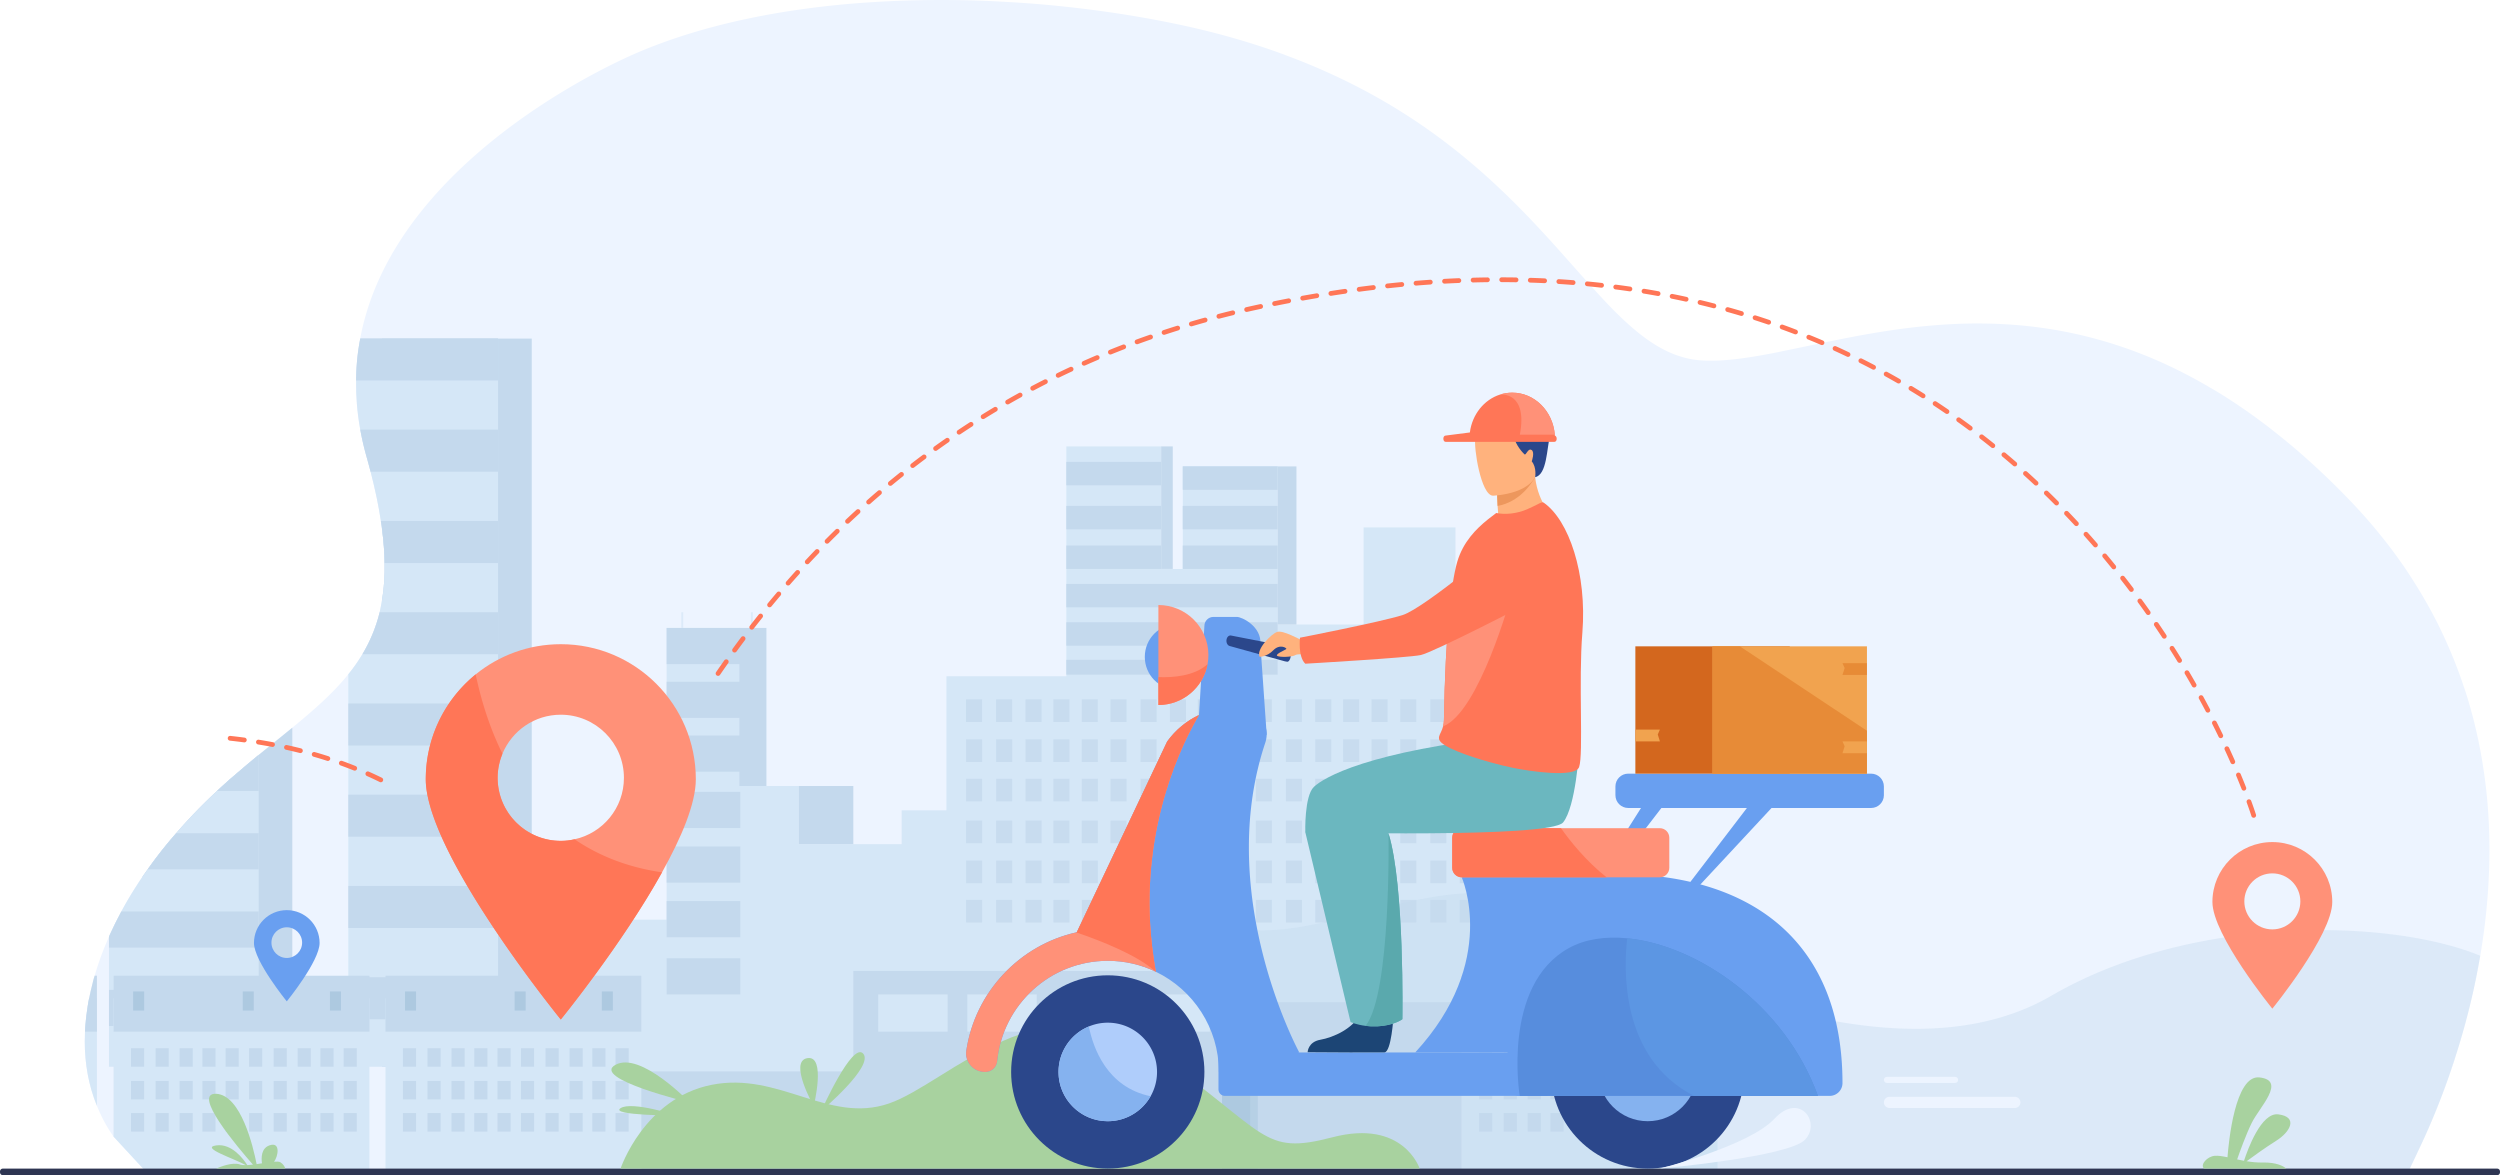 <svg xmlns="http://www.w3.org/2000/svg" id="_Слой_2" data-name="Слой 2" viewBox="0 0 2808.83 1320.41"><defs><style>.cls-2{fill:#c4d9ed}.cls-6{fill:#85b2ef}.cls-7{fill:#dceaf9}.cls-9{fill:#ff7657}.cls-10{fill:#a8d29f}.cls-11{fill:#d5e7f7}.cls-13{fill:#f1a34f}.cls-17{fill:#699ff0}.cls-18{fill:#ff9178}.cls-21{fill:#6bb7bf}.cls-23{fill:#edf4ff}.cls-24{fill:#ffb27d}.cls-25{fill:#adc9e0}.cls-27{fill:#2b478b}</style></defs><path d="M2796.81 967.63c-.12 5.87-.24 11.74-.6 17.49-.24 5.75-.48 11.39-.96 17.14-1.68 24.69-4.67 48.65-8.63 71.54-1.2 6.83-2.4 13.54-3.71 20.13-.24 1.56-.6 3.12-.84 4.55l-.24.84c-.84 4.07-1.68 8.03-2.52 12.1-1.56 7.07-3.23 14.14-4.91 20.97-.36 1.32-.72 2.52-.96 3.84-4.55 17.97-9.47 34.87-14.62 50.69-.84 2.63-1.68 5.27-2.52 7.91-2.28 6.95-4.55 13.54-6.83 20.01-1.68 4.67-3.36 9.11-4.91 13.42a801.878 801.878 0 0 1-24.09 57.16c-6.35 13.54-11.74 24.93-14.5 30.68-1.2 2.52-1.92 3.95-1.92 3.95s-1328.56.24-2061.93.36H169.53c0-.12-.12-.12-.12-.12-1.68-1.32-3.24-2.52-4.79-3.83h-.12c-.72-.6-1.44-1.08-2.04-1.68l-34.87-37.75a167.106 167.106 0 0 1-18.69-34.63c-9.23-22.53-13.66-46.97-13.66-72.5 0-1.19 0-2.52.12-3.83 0-2.28.12-4.67.12-6.95l.36-6.11c.6-7.43 1.44-14.86 2.64-22.29 0-.25.12-.48.12-.72.24-1.2.48-2.52.6-3.84.24-1.56.6-3.11.96-4.67 1.08-5.51 2.4-11.02 3.83-16.65.24-1.32.6-2.64.96-3.96.48-1.56.84-3.11 1.44-4.67 1.32-4.91 3-9.82 4.67-14.86 3.24-9.59 7.07-19.17 11.38-28.88.24-.72.6-1.56.96-2.28 3.95-8.75 8.27-17.38 12.94-26.12 7.07-13.18 15.1-26.24 23.85-39.18 1.92-2.76 3.83-5.51 5.75-8.15 9.71-13.78 20.37-27.32 31.99-40.62a605.11 605.11 0 0 1 45.9-47.45c3.71-3.48 7.43-6.83 11.14-10.19.84-.72 1.68-1.44 2.52-2.28 2.16-1.8 4.31-3.72 6.47-5.51 9.11-7.91 17.97-15.34 26.72-22.53 4.43-3.6 8.75-7.07 13.06-10.55 8.51-6.83 16.78-13.54 24.68-20.01 24.33-20.01 45.9-38.82 62.91-60.03 5.87-7.19 11.14-14.74 15.82-22.53 8.51-14.26 15.1-29.71 19.41-47.21.96-4.43 1.92-8.99 2.64-13.66 2.16-12.7 3.24-26.48 2.88-41.58-.12-11.86-1.08-24.69-2.88-38.35-.36-2.87-.84-5.87-1.32-8.99-2.52-16.89-6.35-35.23-11.5-55.24-1.44-5.63-3-11.38-4.67-17.25-2.88-10.19-5.15-20.25-6.95-30.07-3.47-19.06-4.91-37.39-4.67-55.25.12-16.17 1.68-31.87 4.67-46.97v-.24c2.64-14.38 6.47-28.28 11.14-41.7C473.3 175.32 668.62 78.86 720.51 57.29c73.94-30.8 161.53-48.05 252.48-54.4 7.43-.48 14.86-.96 22.29-1.32 20.97-1.08 42.18-1.56 63.27-1.56 8.63 0 17.14.12 25.64.24 14.26.36 28.4.84 42.66 1.68 13.18.72 26.24 1.56 39.3 2.64 54.16 4.56 107.01 12.22 156.14 22.53 44.7 9.34 84.96 21.09 121.63 34.63l.12.12c86.52 31.99 151.94 73.81 204.19 117.31 12.1 10.06 23.61 20.25 34.39 30.44 1.44 1.32 3 2.76 4.43 4.19 3.35 3.12 6.59 6.23 9.83 9.47 1.44 1.44 3 2.88 4.43 4.31 9.47 9.46 18.57 18.93 27.2 28.16 4.31 4.67 8.63 9.35 12.82 13.9 22.77 25.17 42.9 48.65 62.07 68.9 2.4 2.64 4.79 5.03 7.19 7.55 32.95 33.56 63.51 56.32 100.9 58.84 23.49 1.56 50.93-2.4 81.72-8.39 3.12-.6 6.11-1.19 9.23-1.91 47.33-9.47 102.46-22.89 163.69-28.52 79.09-7.31 168.6-1.56 265.18 42.3 3.12 1.44 6.11 2.88 9.23 4.31 14.14 6.83 28.4 14.38 42.78 22.89 3 1.68 5.99 3.48 8.99 5.27a642.794 642.794 0 0 1 44.46 29.96c.36.24.72.48 1.08.84 6.47 4.67 12.94 9.7 19.41 14.86 7.55 5.99 15.22 12.22 22.89 18.81 18.45 15.94 37.27 33.43 56.08 52.85 13.66 14.02 26.36 28.16 37.87 42.54 8.03 9.83 15.58 19.78 22.53 29.72 1.32 1.8 2.52 3.59 3.84 5.39 11.98 17.62 22.77 35.35 32.35 53.2 1.08 2.16 2.28 4.44 3.48 6.59 12.58 24.69 23.01 49.49 31.28 74.17.72 2.15 1.44 4.19 2.16 6.23 3.59 11.14 6.71 22.29 9.59 33.43 3.84 15.22 6.95 30.32 9.47 45.41 6.47 38.47 8.75 76.33 8.03 112.76z" class="cls-23"/><path d="M597.44 380.46v818.08H429.2V674.16c2.16-12.7 3.24-26.48 2.88-41.58-.12-11.86-1.08-24.69-2.88-38.35V380.45h168.24z" class="cls-2"/><path d="M559.58 380.46v818.08H391.34V757.57c5.87-7.19 11.14-14.74 15.82-22.53 8.51-14.26 15.1-29.71 19.41-47.21.96-4.43 1.92-8.99 2.64-13.66 2.16-12.7 3.24-26.48 2.88-41.58-.12-11.86-1.08-24.69-2.88-38.35-.36-2.87-.84-5.87-1.32-8.99-2.52-16.89-6.35-35.23-11.5-55.24-1.44-5.63-3-11.38-4.67-17.25-2.88-10.19-5.15-20.25-6.95-30.07-3.47-19.06-4.91-37.39-4.67-55.25.12-16.17 1.68-31.87 4.67-46.97h154.82z" class="cls-11"/><path d="M404.75 380.46c-3 15.1-4.55 30.8-4.67 46.97h159.49v-47.21H404.75v.24zm154.83 102.22v47.33h-143.2c-1.44-5.63-3-11.38-4.67-17.25-2.88-10.19-5.15-20.25-6.95-30.07h154.82zm0 102.57v47.34h-127.5c-.12-11.86-1.08-24.69-2.88-38.35-.36-2.87-.84-5.87-1.32-8.99h131.69zm0 102.58v47.21H407.16c8.51-14.26 15.1-29.71 19.41-47.21h133.01zm-168.19 102.5h168.19v47.27H391.39zm0 102.53h168.19v47.27H391.39zm0 102.53h168.19v47.27H391.39zm0 102.53h168.19v47.27H391.39zM328.42 817.6v380.94H160.18V984.88c1.92-2.76 3.83-5.51 5.75-8.15 9.71-13.78 20.37-27.32 31.99-40.62a605.11 605.11 0 0 1 45.9-47.45c3.71-3.48 7.43-6.83 11.14-10.19.84-.72 1.68-1.44 2.52-2.28 2.16-1.8 4.31-3.72 6.47-5.51 9.11-7.91 17.97-15.34 26.72-22.53 4.43-3.6 8.75-7.07 13.06-10.55 8.51-6.83 16.78-13.54 24.68-20.01z" class="cls-2"/><path d="M290.68 848.16v350.38H122.43v-146.07c.24-.72.6-1.56.96-2.28 3.95-8.75 8.27-17.38 12.94-26.12 7.07-13.18 15.1-26.24 23.85-39.18 1.92-2.76 3.83-5.51 5.75-8.15 9.71-13.78 20.37-27.32 31.99-40.62a605.11 605.11 0 0 1 45.9-47.45c3.71-3.48 7.43-6.83 11.14-10.19.84-.72 1.68-1.44 2.52-2.28 2.16-1.8 4.31-3.72 6.47-5.51 9.11-7.91 17.97-15.34 26.72-22.53z" class="cls-11"/><path d="M290.68 848.16v40.5h-46.85c3.71-3.48 7.43-6.83 11.14-10.19.84-.72 1.68-1.44 2.52-2.28 2.16-1.8 4.31-3.72 6.47-5.51 9.11-7.91 17.97-15.34 26.72-22.53zm0 87.96v40.62H165.94c9.71-13.78 20.37-27.32 31.99-40.62h92.75zm0 87.95v40.62H122.43v-12.22c.24-.72.6-1.56.96-2.28 3.95-8.75 8.27-17.38 12.94-26.12h154.34zm-168.23 88.09h168.19v40.58H122.45z" class="cls-2"/><path d="M618 1173.43h70.45v102.73H618z" class="cls-7"/><path d="M1654.54 765.11v-63.45h-19.26V592.57h-103.27v109.09h-96.54V523.9h-106.54v115.39h-24.3V501.52h-106.54v258.31h-134.74v150.63h-50.34v37.95H897.37v-65.34h-66.4V705.51h-82.01v327.77h-82.02v285.21h1069.88V765.11h-82.28z" class="cls-11"/><path d="M1198.03 518.96h106.6v26.32h-106.6zm0 49.44h106.6v26.32h-106.6zm0 44.49h106.6v26.32h-106.6zm130.81 0h106.6v26.32h-106.6zm0-44.49h106.6v26.32h-106.6zm0-44.41h106.6v26.32h-106.6zm-130.81 132.03h237.43v26.32h-237.43zm0 43.13h237.43v26.32h-237.43zm-449.04 6.38h82.74v40.63h-82.74zm0 60.41h82.74v40.63h-82.74zm0 60.42h82.74v40.63h-82.74zm0 63.33h82.74v40.63h-82.74zm0 61.37h82.74v40.63h-82.74zm0 61.37h82.74v40.63h-82.74zm0 64.21h82.74v40.63h-82.74zm449.04-335.34h237.43v16.71h-237.43z" class="cls-2"/><path d="M830.58 705.53h30.51v177.54h-30.51zm66.79 177.54h61.36v65.34h-61.36zm538.07-359.08h21.17v177.67h-21.14l-.03-177.67zm-130.81-22.47h13V639.2h-13z" class="cls-2"/><path d="M1085.37 785.75h18.06v25.46h-18.06zm33.77 0h18.06v25.46h-18.06zm33.02 0h18.06v25.46h-18.06zm31.31 0h18.06v25.46h-18.06zm31.9 0h18.06v25.46h-18.06zm32.28 0h18.06v25.46h-18.06zm33.77 0h18.06v25.46h-18.06zm33.02 0h18.06v25.46h-18.06zm31.3 0h18.06v25.46h-18.06zm31.91 0h18.06v25.46h-18.06zm33.25 0h18.06v25.46h-18.06zm33.78 0h18.06v25.46h-18.06zm33.01 0h18.06v25.46h-18.06zm31.31 0h18.06v25.46H1509zm31.91 0h18.06v25.46h-18.06zm32.27 0h18.06v25.46h-18.06zm33.77 0h18.06v25.46h-18.06zm33.02 0h18.06v25.46h-18.06zm31.31 0h18.06v25.46h-18.06zm31.91 0h18.06v25.46h-18.06zm-617.82 44.92h18.06v25.46h-18.06zm33.77 0h18.06v25.46h-18.06zm33.02 0h18.06v25.46h-18.06zm31.31 0h18.06v25.46h-18.06zm31.9 0h18.06v25.46h-18.06zm32.28 0h18.06v25.46h-18.06zm33.77 0h18.06v25.46h-18.06zm33.02 0h18.06v25.46h-18.06zm31.3 0h18.06v25.46h-18.06zm31.91 0h18.06v25.46h-18.06zm33.25 0h18.06v25.46h-18.06zm33.78 0h18.06v25.46h-18.06zm33.01 0h18.06v25.46h-18.06zm31.31 0h18.06v25.46H1509zm31.91 0h18.06v25.46h-18.06zm32.27 0h18.06v25.46h-18.06zm33.77 0h18.06v25.46h-18.06zm33.02 0h18.06v25.46h-18.06zm31.31 0h18.06v25.46h-18.06zm31.91 0h18.06v25.46h-18.06zm-617.82 44.24h18.06v25.46h-18.06zm33.77 0h18.06v25.46h-18.06zm33.02 0h18.06v25.46h-18.06zm31.31 0h18.06v25.46h-18.06zm31.9 0h18.06v25.46h-18.06zm32.28 0h18.06v25.46h-18.06zm33.77 0h18.06v25.46h-18.06zm33.02 0h18.06v25.46h-18.06zm31.3 0h18.06v25.46h-18.06zm31.91 0h18.06v25.46h-18.06zm33.25 0h18.06v25.46h-18.06zm33.78 0h18.06v25.46h-18.06zm33.01 0h18.06v25.46h-18.06zm31.31 0h18.06v25.46H1509zm31.91 0h18.06v25.46h-18.06zm32.27 0h18.06v25.46h-18.06zm33.77 0h18.06v25.46h-18.06zm33.02 0h18.06v25.46h-18.06zm31.31 0h18.06v25.46h-18.06zm31.91 0h18.06v25.46h-18.06zm-617.82 47h18.06v25.46h-18.06zm33.77 0h18.06v25.46h-18.06zm33.02 0h18.06v25.46h-18.06zm31.31 0h18.06v25.46h-18.06zm31.9 0h18.06v25.46h-18.06zm32.28 0h18.06v25.46h-18.06zm33.77 0h18.06v25.46h-18.06zm33.02 0h18.06v25.46h-18.06zm31.3 0h18.06v25.46h-18.06zm31.91 0h18.06v25.46h-18.06zm33.25 0h18.06v25.46h-18.06zm33.78 0h18.06v25.46h-18.06zm33.01 0h18.06v25.46h-18.06zm31.31 0h18.06v25.46H1509zm31.91 0h18.06v25.46h-18.06zm32.27 0h18.06v25.46h-18.06zm33.77 0h18.06v25.46h-18.06zm33.02 0h18.06v25.46h-18.06zm31.31 0h18.06v25.46h-18.06zm31.91 0h18.06v25.46h-18.06zm-617.82 44.92h18.06v25.46h-18.06zm33.77 0h18.06v25.46h-18.06zm33.02 0h18.06v25.46h-18.06zm31.31 0h18.06v25.46h-18.06zm31.9 0h18.06v25.46h-18.06zm32.28 0h18.06v25.46h-18.06zm33.77 0h18.06v25.46h-18.06zm33.02 0h18.06v25.46h-18.06zm31.3 0h18.06v25.46h-18.06zm31.91 0h18.06v25.46h-18.06zm33.25 0h18.06v25.46h-18.06zm33.78 0h18.06v25.46h-18.06zm33.01 0h18.06v25.46h-18.06zm31.31 0h18.06v25.46H1509zm31.91 0h18.06v25.46h-18.06zm32.27 0h18.06v25.46h-18.06zm33.77 0h18.06v25.46h-18.06zm33.02 0h18.06v25.46h-18.06zm31.31 0h18.06v25.46h-18.06zm31.91 0h18.06v25.46h-18.06zm-617.82 44.23h18.06v25.46h-18.06zm33.77 0h18.06v25.46h-18.06zm33.02 0h18.06v25.46h-18.06zm31.31 0h18.06v25.46h-18.06zm31.9 0h18.06v25.46h-18.06zm32.28 0h18.06v25.46h-18.06zm33.77 0h18.06v25.46h-18.06zm33.02 0h18.06v25.46h-18.06zm31.3 0h18.06v25.46h-18.06zm31.91 0h18.06v25.46h-18.06zm33.25 0h18.06v25.46h-18.06zm33.78 0h18.06v25.46h-18.06zm33.01 0h18.06v25.46h-18.06zm31.31 0h18.06v25.46H1509zm31.91 0h18.06v25.46h-18.06zm32.27 0h18.06v25.46h-18.06zm33.77 0h18.06v25.46h-18.06zm33.02 0h18.06v25.46h-18.06zm31.31 0h18.06v25.46h-18.06zm31.91 0h18.06v25.46h-18.06z" class="cls-2" opacity=".8"/><path d="M958.73 1090.82h418.61v225.83H958.73z" class="cls-2"/><path d="M641.3 1203.74h418.61v112.92H641.3zm769.6-77.73h418.61v190.64H1410.9z" class="cls-2"/><path d="M986.69 1117.27h77.99v41.83h-77.99zm100.12 0h77.99v41.83h-77.99zm98.21 0h77.99v41.83h-77.99zm96.32 0h77.99v41.83h-77.99z" class="cls-11"/><path d="M1372.99 1090.82h40.18v227.78h-40.18zm498.42-44.05h40.18v271.83h-40.18z" class="cls-25"/><path d="M1829.52 1126.01h43.13v188.81h-43.13z" class="cls-25"/><path d="M1797.18 1137.24c-1.12 2.99-3.82 4.75-6.05 3.92s-3.12-3.93-2.01-6.92c1.12-2.99 9.29-12.61 9.29-12.61s-.12 12.62-1.23 15.62zm-21.94-73.77c-1.12 2.99-3.82 4.75-6.05 3.92-2.22-.83-3.12-3.93-2.01-6.92 1.12-2.99 9.29-12.61 9.29-12.61s-.12 12.62-1.23 15.62zm-84.13 111.24c-1.12 2.99-3.82 4.75-6.05 3.92-2.22-.83-3.12-3.93-2.01-6.92 1.12-2.99 9.29-12.61 9.29-12.61s-.12 12.62-1.23 15.62z" class="cls-7"/><path fill="#ebf2f9" d="M1760.57 1296.55s-7.75 16.73 7.34 17.95c15.1 1.22 24.07-4.9 27.74-12.24 0 0-18.77 7.75-15.91-1.63 2.86-9.38 10.2-24.48 10.2-24.48s-15.9 28.57-23.83 27.2c-3.54-.61-5.54-6.8-5.54-6.8z"/><path d="M765.46 687.85h2.18v17.68h-2.18zm78.18 0h2.18v17.68h-2.18z" class="cls-7"/><path d="M1642.25 1046.11h230.4v268.71h-230.4z" class="cls-11"/><path d="M1852.94 992.29h4.26v54.48h-4.26zm-210.69 129.23h287.43v193.3h-287.43z" class="cls-11"/><path d="M1642.25 1096.27h287.43v62.83h-287.43zm19.57 81.44h14.76v20.81h-14.76zm27.61 0h14.76v20.81h-14.76zm26.98 0h14.76v20.81h-14.76zm25.59 0h14.76v20.81H1742zm26.08 0h14.76v20.81h-14.76zm26.38 0h14.76v20.81h-14.76zm27.6 0h14.76v20.81h-14.76zm26.99 0h14.76v20.81h-14.76zm25.59 0h14.76v20.81h-14.76zm26.07 0h14.76v20.81h-14.76zm-238.89 36.72h14.76v20.81h-14.76zm27.61 0h14.76v20.81h-14.76zm26.98 0h14.76v20.81h-14.76zm25.59 0h14.76v20.81H1742zm26.08 0h14.76v20.81h-14.76zm26.38 0h14.76v20.81h-14.76zm27.6 0h14.76v20.81h-14.76zm26.99 0h14.76v20.81h-14.76zm25.59 0h14.76v20.81h-14.76zm26.07 0h14.76v20.81h-14.76zm-238.89 36.15h14.76v20.81h-14.76zm27.61 0h14.76v20.81h-14.76zm26.98 0h14.76v20.81h-14.76zm25.59 0h14.76v20.81H1742zm26.08 0h14.76v20.81h-14.76zm26.38 0h14.76v20.81h-14.76zm27.6 0h14.76v20.81h-14.76zm26.99 0h14.76v20.81h-14.76zm25.59 0h14.76v20.81h-14.76zm26.07 0h14.76v20.81h-14.76z" class="cls-2"/><path d="M1664.18 1113.92h12.4v21.46h-12.4zm123.15 0h12.4v21.46h-12.4zm97.97 0h12.4v21.46h-12.4z" class="cls-25"/><path d="M433.12 1121.52h287.43v193.3H433.12z" class="cls-11"/><path d="M433.12 1096.27h287.43v62.83H433.12zm19.57 81.44h14.76v20.81h-14.76zm27.61 0h14.76v20.81H480.3zm26.98 0h14.76v20.81h-14.76zm25.59 0h14.76v20.81h-14.76zm26.08 0h14.76v20.81h-14.76zm26.38 0h14.76v20.81h-14.76zm27.6 0h14.76v20.81h-14.76zm26.99 0h14.76v20.81h-14.76zm25.58 0h14.76v20.81H665.5zm26.08 0h14.76v20.81h-14.76zm-238.89 36.72h14.76v20.81h-14.76zm27.61 0h14.76v20.81H480.3zm26.98 0h14.76v20.81h-14.76zm25.59 0h14.76v20.81h-14.76zm26.08 0h14.76v20.81h-14.76zm26.38 0h14.76v20.81h-14.76zm27.6 0h14.76v20.81h-14.76zm26.99 0h14.76v20.81h-14.76zm25.58 0h14.76v20.81H665.5zm26.08 0h14.76v20.81h-14.76zm-238.89 36.15h14.76v20.81h-14.76zm27.61 0h14.76v20.81H480.3zm26.98 0h14.76v20.81h-14.76zm25.59 0h14.76v20.81h-14.76zm26.08 0h14.76v20.81h-14.76zm26.38 0h14.76v20.81h-14.76zm27.6 0h14.76v20.81h-14.76zm26.99 0h14.76v20.81h-14.76zm25.58 0h14.76v20.81H665.5zm26.08 0h14.76v20.81h-14.76z" class="cls-2"/><path d="M455.05 1113.92h12.4v21.46h-12.4zm123.15 0h12.4v21.46h-12.4zm97.96 0h12.4v21.46h-12.4z" class="cls-25"/><path d="M415.06 1121.49v193.29h-252.6l-34.87-37.74v-155.55h287.47z" class="cls-11"/><path d="M127.64 1096.27h287.43v62.83H127.64zm19.57 81.44h14.76v20.81h-14.76zm27.61 0h14.76v20.81h-14.76zm26.98 0h14.76v20.81H201.8zm25.59 0h14.76v20.81h-14.76zm26.08 0h14.76v20.81h-14.76zm26.38 0h14.76v20.81h-14.76zm27.6 0h14.76v20.81h-14.76zm26.99 0h14.76v20.81h-14.76zm25.59 0h14.76v20.81h-14.76zm26.07 0h14.76v20.81H386.1zm-238.89 36.72h14.76v20.81h-14.76zm27.61 0h14.76v20.81h-14.76zm26.98 0h14.76v20.81H201.8zm25.59 0h14.76v20.81h-14.76zm26.08 0h14.76v20.81h-14.76zm26.38 0h14.76v20.81h-14.76zm27.6 0h14.76v20.81h-14.76zm26.99 0h14.76v20.81h-14.76zm25.59 0h14.76v20.81h-14.76zm26.07 0h14.76v20.81H386.1zm-238.89 36.15h14.76v20.81h-14.76zm27.61 0h14.76v20.81h-14.76zm26.98 0h14.76v20.81H201.8zm25.59 0h14.76v20.81h-14.76zm26.08 0h14.76v20.81h-14.76zm26.38 0h14.76v20.81h-14.76zm27.6 0h14.76v20.81h-14.76zm26.99 0h14.76v20.81h-14.76zm25.59 0h14.76v20.81h-14.76zm26.07 0h14.76v20.81H386.1z" class="cls-2"/><path d="M149.57 1113.92h12.4v21.46h-12.4zm123.15 0h12.4v21.46h-12.4zm97.97 0h12.4v21.46h-12.4z" class="cls-25"/><path d="M108.89 1121.49v120.91c-9.23-22.53-13.66-46.97-13.66-72.5 0-1.19 0-2.52.12-3.83 0-2.28.12-4.67.12-6.95l.36-6.11c.6-7.43 1.44-14.86 2.64-22.29 0-.25.12-.48.12-.72.24-1.2.48-2.52.6-3.84.24-1.56.6-3.11.96-4.67h8.75z" class="cls-11"/><path d="M108.89 1096.21v62.91H95.47l.36-6.11c.6-7.43 1.44-14.86 2.64-22.29 0-.25.12-.48.12-.72.24-1.2.48-2.52.6-3.84.24-1.56.6-3.11.96-4.67 1.08-5.51 2.4-11.02 3.83-16.65.24-1.32.6-2.64.96-3.96.48-1.56.84-3.11 1.44-4.67h2.52z" class="cls-2"/><path fill="#c4d9ed" d="M2786.62 1073.77c-1.16 6.83-2.4 13.58-3.71 20.22-.3 1.51-.59 3.02-.9 4.52l-.16.84a818.163 818.163 0 0 1-7.49 33.09c-.31 1.26-.63 2.53-.94 3.78a858.59 858.59 0 0 1-14.54 50.77c-.85 2.63-1.69 5.25-2.55 7.82-2.29 6.94-4.6 13.64-6.9 20.09-1.65 4.59-3.29 9.06-4.93 13.38-8.75 23.27-17.18 42.6-23.98 57.16-6.35 13.6-11.82 24.97-14.57 30.69H1404.68v-271.29c99.19 7.62 230.94-75.99 326.97-24.64 108.77 58.17 392.31 203.76 573.18 98.5 156.69-91.2 379.14-87.21 481.77-44.92z" opacity=".4"/><path fill="#2e3552" d="M3.18 1312.93h2802.46c1.76 0 3.18 1.43 3.18 3.18v1.09c0 1.76-1.43 3.18-3.18 3.18H3.18c-1.76 0-3.18-1.43-3.18-3.18v-1.09c0-1.76 1.43-3.18 3.18-3.18z"/><path d="M2568.74 1312.93h-92.36c-4.95-4.2 3.42-13.73 12.17-14.37 3.8-.29 8.61.51 14.1 1.67 1.27-16.88 8.53-92.77 35.88-89.72 30.76 3.41 0 33.42-8.7 51.18-6.44 13.16-13.24 32.03-16.34 40.93 2.5.54 5.08 1.07 7.72 1.56 4.08-12.52 19.25-54.62 38.54-52.17 22.65 2.87 13.54 19.75-2.51 29.77-11.78 7.37-26.24 17.84-33.11 22.9 5.82.95 11.9 1.59 18.06 1.45 15.82-.38 23.54 4.29 26.54 6.79zm-2290.89-3.89c-4.34-6.81-17.39-24.5-34.78-22.16-18.94 2.55 20.92 15.04 33.13 22.21-2.71.04-5.04-.18-6.75-.79-8.16-2.91-22.13 2.67-26.6 4.63h77.68c-.54-1.86-1.94-4.89-5.55-7.1-1.28-.78-3.84-.89-7.15-.64 4.62-5.45 7.83-22.84-5.03-18.36-9.39 3.27-9.37 13.9-8.45 20.19-2 .31-4.02.63-6.03.92-3.87-19.71-17.55-77.48-45.27-79.02-28.11-1.56 23.84 59.91 41.13 79.57-2.22.27-4.35.47-6.32.56z" class="cls-10"/><path d="M630.06 723.78c-36.19 0-69.5 12.7-95.62 33.91-34.27 27.92-56.08 70.34-56.08 117.79 0 83.76 151.71 269.98 151.71 269.98s68.9-84.59 113.72-165.36c21.81-39.06 37.99-77.29 37.99-104.61 0-83.76-67.94-151.71-151.71-151.71zm0 220.97c-39.18 0-70.94-31.63-70.94-70.82 0-9.59 1.92-18.69 5.39-27.08 10.67-25.76 35.95-43.85 65.55-43.85 39.18 0 70.94 31.75 70.94 70.94 0 33.91-23.73 62.07-55.48 69.02-4.91 1.2-10.19 1.8-15.46 1.8zm1922.99 1.34c-37.18 0-67.33 30.14-67.33 67.33s67.33 119.85 67.33 119.85 67.33-82.67 67.33-119.85-30.14-67.33-67.33-67.33zm0 98.12c-17.38 0-31.47-14.09-31.47-31.47s14.09-31.47 31.47-31.47 31.47 14.09 31.47 31.47-14.09 31.47-31.47 31.47z" class="cls-18"/><path d="M322.21 1022.57c-20.36 0-36.87 16.51-36.87 36.87s36.87 65.63 36.87 65.63 36.87-45.27 36.87-65.63-16.51-36.87-36.87-36.87zm0 53.73c-9.52 0-17.23-7.72-17.23-17.23s7.72-17.23 17.23-17.23 17.23 7.72 17.23 17.23-7.72 17.23-17.23 17.23z" class="cls-17"/><path d="M697.21 1312.93s26.43-78.88 102.14-94.06c75.71-15.18 131.76 44.1 199.21 20.99 67.46-23.11 173.78-145.4 300.33-56.02 126.55 89.38 118.25 114.83 198.07 93.95 79.81-20.88 98.07 35.14 98.07 35.14H697.21z" class="cls-10"/><path d="M774.94 1238.73s-55.22-57.9-83.43-42.38c-28.21 15.53 83.43 42.38 83.43 42.38zm-14.09 14.64s-50.9-16.59-63.64-8.3c-12.74 8.3 63.64 8.3 63.64 8.3zm161.94-5.31s34.98-78.48 47.12-64.2c12.14 14.28-47.12 64.2-47.12 64.2zm-8.56-5.31s14.28-57.46-7.14-53.89c-21.42 3.57 7.14 53.89 7.14 53.89z" class="cls-10"/><path d="M2534.66 915.3c-.07-.22-1.75-5.64-5.35-15.49-.5-1.39-2.04-2.1-3.43-1.6a2.684 2.684 0 0 0-1.6 3.44c3.54 9.7 5.24 15.17 5.26 15.23a2.67 2.67 0 0 0 3.34 1.78 2.696 2.696 0 0 0 1.78-3.35zm-11.12-30.65c-1.92-4.87-3.97-9.92-6.09-14.99a2.68 2.68 0 0 0-3.5-1.43 2.676 2.676 0 0 0-1.44 3.5c2.11 5.04 4.14 10.05 6.05 14.88a2.69 2.69 0 0 0 2.5 1.7c.32 0 .65-.06.97-.19 1.38-.55 2.06-2.1 1.51-3.47zM429.01 873.81c-4.79-2.36-9.71-4.66-14.63-6.85-1.35-.6-2.93 0-3.53 1.36-.6 1.35.01 2.93 1.36 3.53a388.2 388.2 0 0 1 14.43 6.77c.37.18.78.28 1.18.28.98 0 1.94-.56 2.41-1.5.64-1.33.11-2.93-1.22-3.59zm-29.49-13.14c-4.96-1.99-10.03-3.93-15.09-5.75-1.39-.5-2.92.22-3.43 1.62a2.7 2.7 0 0 0 1.62 3.43c4.99 1.8 10 3.71 14.91 5.68.32.13.66.19 1 .19 1.06 0 2.07-.64 2.48-1.68a2.68 2.68 0 0 0-1.49-3.48zm2111.54-5.86c-2.14-4.84-4.38-9.79-6.66-14.71a2.673 2.673 0 0 0-3.55-1.3 2.673 2.673 0 0 0-1.3 3.56c2.26 4.88 4.49 9.81 6.62 14.62.44 1.01 1.41 1.6 2.44 1.6.36 0 .73-.08 1.08-.22a2.67 2.67 0 0 0 1.37-3.53zm-2141.89-5.1c-5.05-1.64-10.25-3.21-15.43-4.69-1.42-.42-2.9.41-3.31 1.83-.41 1.42.41 2.9 1.83 3.31a468.32 468.32 0 0 1 15.27 4.65c.27.09.55.13.82.13 1.12 0 2.17-.73 2.55-1.86.45-1.4-.32-2.91-1.73-3.36zm-31.01-8.88c-5.16-1.31-10.45-2.55-15.7-3.71-1.45-.32-2.87.6-3.19 2.03-.31 1.45.6 2.88 2.05 3.19 5.19 1.15 10.42 2.38 15.54 3.66.21.05.44.09.65.09 1.2 0 2.29-.81 2.59-2.02.36-1.43-.5-2.89-1.94-3.24zm-31.49-6.94c-5.23-1-10.57-1.93-15.88-2.78-1.46-.25-2.83.76-3.06 2.22-.24 1.46.75 2.84 2.22 3.07 5.26.85 10.56 1.77 15.73 2.75.17.03.33.05.5.05 1.25 0 2.38-.9 2.62-2.18.28-1.46-.67-2.85-2.13-3.13zm-31.82-5.13c-5.25-.71-10.62-1.36-16-1.94-1.48-.16-2.79.9-2.94 2.37-.16 1.48.9 2.79 2.37 2.96 5.32.58 10.66 1.22 15.87 1.92.12.02.24.02.35.02 1.33 0 2.47-.97 2.66-2.31.19-1.47-.84-2.82-2.3-3.01zm2222.66-3.25c-2.32-4.8-4.73-9.66-7.16-14.46a2.684 2.684 0 0 0-3.6-1.19 2.686 2.686 0 0 0-1.18 3.6c2.41 4.78 4.81 9.62 7.12 14.38.46.95 1.41 1.51 2.41 1.51.39 0 .79-.08 1.17-.27 1.33-.64 1.88-2.25 1.24-3.58zm-14.55-28.79c-2.48-4.72-5.05-9.5-7.62-14.21a2.668 2.668 0 0 0-3.63-1.06c-1.3.71-1.78 2.33-1.07 3.63 2.56 4.68 5.12 9.43 7.58 14.13.48.91 1.41 1.42 2.38 1.42.42 0 .85-.1 1.24-.3 1.31-.7 1.81-2.31 1.12-3.62zm-15.47-28.29a970.78 970.78 0 0 0-8.07-13.96 2.676 2.676 0 0 0-4.61 2.72c2.71 4.59 5.41 9.26 8.03 13.89.49.87 1.4 1.35 2.33 1.35.45 0 .9-.11 1.32-.34a2.696 2.696 0 0 0 1.01-3.65zM817.5 741.3c-1.2-.86-2.87-.57-3.73.64-3.08 4.36-6.19 8.81-9.21 13.21-.84 1.22-.52 2.88.7 3.73.46.31.99.46 1.51.46.86 0 1.69-.41 2.21-1.16 3.01-4.39 6.09-8.81 9.17-13.15a2.68 2.68 0 0 0-.64-3.74zm1633.61-.64c-2.81-4.59-5.66-9.2-8.51-13.68a2.664 2.664 0 0 0-3.69-.83 2.66 2.66 0 0 0-.82 3.69c2.83 4.46 5.67 9.05 8.47 13.61.5.84 1.38 1.29 2.28 1.29.48 0 .95-.13 1.39-.4a2.67 2.67 0 0 0 .89-3.67zM836.49 715.38a2.689 2.689 0 0 0-3.75.54c-3.22 4.29-6.45 8.65-9.58 12.95-.87 1.2-.61 2.87.59 3.75.47.34 1.03.5 1.57.5.82 0 1.64-.38 2.16-1.09 3.12-4.28 6.33-8.62 9.53-12.88.89-1.19.65-2.86-.52-3.76zm1597.38-1.96c-2.94-4.49-5.96-8.99-8.95-13.41a2.693 2.693 0 0 0-3.72-.71c-1.23.84-1.54 2.5-.72 3.72 2.98 4.39 5.97 8.88 8.9 13.34a2.685 2.685 0 0 0 3.72.77c1.23-.81 1.57-2.47.77-3.72zM856.23 690.03a2.671 2.671 0 0 0-3.76.42c-3.33 4.17-6.68 8.43-9.96 12.66-.91 1.17-.7 2.86.47 3.76.49.37 1.07.56 1.64.56.8 0 1.6-.35 2.12-1.03 3.27-4.22 6.6-8.46 9.9-12.6.92-1.16.74-2.84-.42-3.76zm1559.52-3.28c-3.07-4.37-6.23-8.78-9.37-13.1a2.677 2.677 0 0 0-3.75-.59 2.682 2.682 0 0 0-.59 3.74c3.13 4.29 6.26 8.67 9.33 13.03.53.74 1.35 1.14 2.2 1.14.54 0 1.07-.15 1.53-.48 1.21-.86 1.51-2.53.65-3.74zM876.71 665.27a2.697 2.697 0 0 0-3.78.31c-3.44 4.06-6.92 8.21-10.32 12.36-.94 1.14-.78 2.83.36 3.76.49.42 1.1.62 1.7.62.77 0 1.53-.34 2.07-.99 3.38-4.11 6.84-8.26 10.27-12.29.96-1.12.82-2.82-.3-3.77zm1520.08-4.57c-3.22-4.27-6.52-8.58-9.81-12.79a2.664 2.664 0 0 0-3.75-.47 2.676 2.676 0 0 0-.47 3.76c3.27 4.19 6.54 8.47 9.75 12.72.52.7 1.33 1.07 2.13 1.07.57 0 1.13-.18 1.62-.55 1.18-.89 1.41-2.57.53-3.75zM897.94 641.15c-1.1-.99-2.79-.9-3.78.19-3.59 3.97-7.18 8.02-10.71 12.04-.97 1.11-.86 2.81.26 3.78.5.45 1.13.66 1.76.66.75 0 1.49-.31 2.01-.91 3.51-4 7.09-8.03 10.65-11.98.99-1.09.9-2.78-.19-3.78zm1479.03-5.86c-3.36-4.18-6.8-8.36-10.23-12.45-.94-1.13-2.63-1.28-3.77-.34a2.668 2.668 0 0 0-.33 3.77c3.39 4.08 6.82 8.25 10.16 12.39.54.65 1.31 1 2.09 1 .59 0 1.18-.19 1.68-.6a2.67 2.67 0 0 0 .4-3.76zM919.89 617.71c-1.06-1.03-2.75-1-3.78.07-3.73 3.87-7.45 7.81-11.07 11.69a2.673 2.673 0 0 0 .14 3.78c.51.48 1.17.73 1.82.73.72 0 1.43-.29 1.96-.86 3.61-3.87 7.31-7.78 11.01-11.64 1.03-1.06 1-2.76-.07-3.78zm1436.42-7.15c-3.51-4.06-7.09-8.13-10.64-12.1a2.684 2.684 0 0 0-3.78-.2c-1.1.99-1.2 2.68-.21 3.78 3.54 3.95 7.1 7.99 10.59 12.03.52.61 1.27.93 2.02.93.62 0 1.24-.21 1.75-.65 1.12-.97 1.24-2.66.28-3.78zM942.58 594.97a2.662 2.662 0 0 0-3.78-.04c-3.8 3.7-7.66 7.53-11.44 11.34a2.67 2.67 0 0 0 .01 3.78c.52.52 1.21.78 1.88.78s1.38-.27 1.91-.79c3.76-3.79 7.59-7.59 11.37-11.29a2.662 2.662 0 0 0 .04-3.78zm1392.24-8.42c-3.66-3.94-7.38-7.88-11.06-11.71a2.674 2.674 0 0 0-3.79-.07 2.68 2.68 0 0 0-.07 3.78c3.66 3.81 7.36 7.73 11 11.65.52.57 1.24.86 1.96.86.65 0 1.31-.24 1.82-.72 1.09-1 1.16-2.7.15-3.78zM966 572.97a2.686 2.686 0 0 0-3.79-.17c-3.93 3.6-7.9 7.28-11.79 10.96a2.672 2.672 0 0 0-.11 3.78 2.648 2.648 0 0 0 3.78.11c3.88-3.65 7.82-7.32 11.74-10.9 1.09-1 1.17-2.7.17-3.78zm1346.5-9.66c-3.78-3.8-7.63-7.6-11.47-11.32a2.67 2.67 0 0 0-3.78.05 2.683 2.683 0 0 0 .05 3.79c3.81 3.69 7.65 7.47 11.4 11.25.52.52 1.21.78 1.9.78s1.36-.26 1.88-.78a2.67 2.67 0 0 0 .01-3.78zM990.12 551.75a2.688 2.688 0 0 0-3.78-.29c-4.05 3.46-8.13 7.01-12.15 10.57-1.1.97-1.21 2.67-.22 3.78.52.6 1.26.9 2 .9.63 0 1.26-.23 1.78-.67 3.99-3.53 8.05-7.07 12.08-10.52 1.12-.95 1.25-2.64.3-3.77zm24.8-20.41a2.672 2.672 0 0 0-3.76-.42c-4.18 3.33-8.37 6.76-12.5 10.16a2.66 2.66 0 0 0-.35 3.77c.52.64 1.29.97 2.06.97.6 0 1.21-.2 1.71-.62 4.09-3.38 8.28-6.79 12.42-10.1 1.16-.93 1.34-2.61.42-3.77zm1274.44 9.55c-3.91-3.66-7.9-7.32-11.86-10.9-1.1-.98-2.79-.9-3.78.19-1 1.1-.9 2.79.19 3.79 3.94 3.54 7.91 7.19 11.8 10.83.51.48 1.17.72 1.83.72.71 0 1.42-.28 1.95-.85 1.01-1.08.95-2.77-.13-3.78zm-1248.97-29.12a2.689 2.689 0 0 0-3.75-.54c-4.26 3.17-8.58 6.45-12.83 9.73-1.17.9-1.38 2.58-.48 3.75a2.65 2.65 0 0 0 2.12 1.05c.57 0 1.15-.18 1.64-.57 4.22-3.25 8.51-6.51 12.75-9.68 1.19-.88 1.44-2.56.55-3.75zm1225.04 7.54c-4.04-3.5-8.16-7.01-12.26-10.45a2.7 2.7 0 0 0-3.78.34c-.94 1.13-.79 2.82.34 3.77 4.08 3.42 8.18 6.91 12.19 10.39.5.44 1.13.65 1.76.65.75 0 1.49-.31 2.02-.92.96-1.11.85-2.81-.27-3.78zm-1198.91-26.22a2.68 2.68 0 0 0-3.73-.66c-4.39 3.04-8.81 6.17-13.16 9.29-1.2.86-1.47 2.54-.61 3.74.52.73 1.35 1.11 2.18 1.11.54 0 1.08-.17 1.55-.5 4.33-3.12 8.73-6.22 13.09-9.25 1.21-.84 1.51-2.51.67-3.73zm1174.18 5.56c-4.19-3.37-8.44-6.73-12.65-9.98a2.678 2.678 0 0 0-3.76.48c-.9 1.17-.69 2.85.48 3.75 4.18 3.23 8.41 6.57 12.57 9.93.49.4 1.08.59 1.67.59.78 0 1.56-.34 2.09-1 .93-1.16.75-2.84-.41-3.77zm-1147.45-23.33a2.68 2.68 0 0 0-3.71-.8c-4.49 2.9-9.02 5.87-13.46 8.84a2.69 2.69 0 0 0-.73 3.72c.51.77 1.36 1.19 2.23 1.19.5 0 1.03-.15 1.48-.46 4.42-2.96 8.92-5.91 13.39-8.78 1.24-.8 1.61-2.46.8-3.71zm1121.97 3.61c-4.3-3.2-8.68-6.39-13.02-9.49-1.2-.86-2.87-.58-3.74.62-.86 1.2-.58 2.88.62 3.74 4.3 3.07 8.66 6.24 12.94 9.43.48.35 1.04.52 1.6.52.82 0 1.63-.38 2.15-1.08.88-1.18.63-2.86-.55-3.75zm-1094.63-20.46a2.684 2.684 0 0 0-3.67-.93c-4.57 2.74-9.21 5.56-13.75 8.37a2.679 2.679 0 0 0-.87 3.69c.5.81 1.38 1.26 2.28 1.26.48 0 .96-.13 1.4-.41 4.53-2.81 9.12-5.6 13.68-8.32 1.26-.76 1.68-2.4.92-3.67zm1068.42 1.73c-4.42-3.03-8.92-6.05-13.38-8.98-1.24-.81-2.9-.47-3.72.77-.81 1.23-.47 2.89.77 3.71 4.42 2.91 8.9 5.91 13.29 8.92a2.68 2.68 0 0 0 3.72-.69c.84-1.22.52-2.89-.68-3.73zm-1040.52-17.64a2.67 2.67 0 0 0-3.64-1.05c-4.69 2.58-9.41 5.24-14.04 7.89a2.672 2.672 0 0 0-.99 3.65 2.65 2.65 0 0 0 2.32 1.35c.45 0 .91-.12 1.33-.35 4.6-2.64 9.29-5.29 13.95-7.85 1.3-.72 1.77-2.35 1.06-3.64zm1013.6-.06c-4.5-2.84-9.11-5.69-13.72-8.46-1.26-.76-2.9-.35-3.67.91a2.68 2.68 0 0 0 .91 3.67c4.57 2.76 9.16 5.59 13.62 8.41a2.687 2.687 0 0 0 3.69-.83c.79-1.25.42-2.91-.84-3.69zm-985.17-14.87c-.67-1.32-2.28-1.84-3.61-1.18-4.75 2.42-9.56 4.92-14.29 7.41-1.31.7-1.8 2.31-1.11 3.62.48.91 1.41 1.42 2.37 1.42.43 0 .86-.1 1.25-.31 4.7-2.48 9.49-4.96 14.22-7.37 1.32-.66 1.84-2.28 1.18-3.6zm957.57-1.77c-4.64-2.69-9.36-5.34-14.03-7.91a2.67 2.67 0 0 0-3.64 1.05c-.71 1.3-.24 2.92 1.06 3.64 4.64 2.55 9.33 5.19 13.94 7.86.42.24.88.35 1.33.35.93 0 1.83-.48 2.32-1.34.74-1.28.3-2.91-.99-3.65zm-928.65-12.19a2.696 2.696 0 0 0-3.57-1.3c-4.83 2.25-9.72 4.57-14.54 6.92a2.671 2.671 0 0 0-1.23 3.58c.46.95 1.41 1.51 2.41 1.51.39 0 .79-.1 1.17-.28 4.79-2.32 9.66-4.64 14.46-6.86a2.7 2.7 0 0 0 1.31-3.57zm900.43-3.36c-4.74-2.5-9.56-4.97-14.33-7.36a2.676 2.676 0 0 0-3.59 1.19 2.687 2.687 0 0 0 1.19 3.6 870 870 0 0 1 14.24 7.3c.4.21.82.31 1.24.31.96 0 1.89-.52 2.37-1.44.7-1.31.19-2.92-1.12-3.61zm-871.06-9.59a2.67 2.67 0 0 0-3.51-1.41c-4.9 2.08-9.87 4.24-14.77 6.41a2.67 2.67 0 0 0 1.09 5.11c.36 0 .73-.07 1.08-.22 4.86-2.16 9.81-4.32 14.69-6.38a2.673 2.673 0 0 0 1.41-3.51zm842.25-4.84a808.98 808.98 0 0 0-14.61-6.78 2.672 2.672 0 1 0-2.2 4.87c4.84 2.2 9.72 4.45 14.51 6.75.38.17.77.26 1.16.26 1 0 1.96-.57 2.41-1.52.64-1.34.08-2.93-1.26-3.58zm-812.45-7.12a2.683 2.683 0 0 0-3.46-1.54c-4.99 1.93-10.02 3.92-14.98 5.92a2.674 2.674 0 0 0-1.47 3.48 2.652 2.652 0 0 0 3.48 1.48c4.93-1.99 9.94-3.97 14.9-5.88a2.67 2.67 0 0 0 1.53-3.46zm783.11-6.16c-4.92-2.11-9.92-4.2-14.86-6.21-1.37-.56-2.93.1-3.49 1.47-.56 1.37.11 2.93 1.48 3.49 4.92 2 9.88 4.08 14.77 6.17.34.15.7.21 1.05.21 1.04 0 2.02-.6 2.46-1.62.58-1.36-.04-2.93-1.4-3.51zm-752.93-4.81a2.685 2.685 0 0 0-3.42-1.65c-5.04 1.76-10.14 3.58-15.16 5.41a2.67 2.67 0 0 0-1.58 3.44 2.676 2.676 0 0 0 3.43 1.6c4.99-1.83 10.07-3.64 15.09-5.39a2.69 2.69 0 0 0 1.65-3.41zm30.52-9.98c-.44-1.4-1.94-2.2-3.35-1.76-5.13 1.6-10.29 3.26-15.33 4.91-1.4.47-2.16 1.98-1.7 3.38a2.687 2.687 0 0 0 2.54 1.84c.28 0 .57-.04.85-.14 5.01-1.65 10.15-3.3 15.25-4.88 1.4-.45 2.19-1.95 1.76-3.36zm692.57 2.66c-4.97-1.91-10.04-3.8-15.09-5.63-1.39-.5-2.92.21-3.43 1.61-.5 1.39.21 2.92 1.59 3.43 5.01 1.82 10.07 3.71 15 5.6.31.12.64.17.95.17 1.08 0 2.1-.65 2.51-1.71.53-1.38-.16-2.93-1.54-3.46zm-661.74-11.64a2.68 2.68 0 0 0-3.3-1.86 1029.8 1029.8 0 0 0-15.47 4.42 2.685 2.685 0 0 0-1.82 3.33 2.67 2.67 0 0 0 2.57 1.92c.25 0 .5-.03.76-.11 5.08-1.5 10.26-2.98 15.4-4.4 1.42-.4 2.26-1.86 1.86-3.3zm631.46.67c-5.05-1.72-10.21-3.42-15.3-5.04a2.671 2.671 0 1 0-1.63 5.09c5.07 1.62 10.18 3.31 15.21 5.01.28.1.57.15.86.15 1.11 0 2.15-.71 2.54-1.82.47-1.39-.28-2.91-1.67-3.39zm-600.36-8.67a2.674 2.674 0 0 0-3.23-1.97c-5.2 1.26-10.45 2.59-15.61 3.93a2.69 2.69 0 0 0-1.92 3.27c.31 1.21 1.4 2 2.59 2 .22 0 .45-.02.67-.09 5.13-1.34 10.35-2.65 15.53-3.91 1.44-.35 2.31-1.8 1.97-3.23zm569.67-1.12c-5.11-1.53-10.31-3.03-15.47-4.47-1.41-.4-2.89.44-3.29 1.86-.4 1.42.43 2.9 1.85 3.3 5.13 1.42 10.3 2.91 15.38 4.43.26.07.51.12.77.12 1.16 0 2.22-.75 2.56-1.92.43-1.41-.38-2.9-1.8-3.33zm-538.35-5.93a2.674 2.674 0 0 0-3.17-2.07c-2.45.52-4.9 1.06-7.37 1.6-2.79.61-5.58 1.23-8.35 1.86a2.68 2.68 0 0 0-2.02 3.21 2.687 2.687 0 0 0 2.61 2.08c.19 0 .4-.02.6-.06 2.76-.63 5.53-1.25 8.31-1.85 2.45-.54 4.89-1.07 7.33-1.6a2.66 2.66 0 0 0 2.06-3.17zm507.33-2.7a774.41 774.41 0 0 0-15.62-3.89c-1.45-.34-2.89.55-3.23 1.98-.34 1.43.55 2.88 1.98 3.22a859.94 859.94 0 0 1 15.54 3.87c.22.05.45.09.67.09 1.19 0 2.27-.8 2.58-2.01a2.65 2.65 0 0 0-1.92-3.25zm-475.82-3.64a2.677 2.677 0 0 0-3.14-2.12c-5.21 1-10.53 2.05-15.78 3.12-1.46.29-2.39 1.7-2.1 3.16a2.69 2.69 0 0 0 3.16 2.09c5.25-1.06 10.54-2.11 15.73-3.11a2.677 2.677 0 0 0 2.13-3.14zm444.5-3.84c-5.21-1.15-10.52-2.26-15.76-3.31-1.45-.3-2.86.64-3.15 2.09a2.68 2.68 0 0 0 2.1 3.16c5.21 1.04 10.48 2.15 15.67 3.29a2.68 2.68 0 0 0 3.18-2.04 2.67 2.67 0 0 0-2.03-3.19zm-412.88-1.79a2.685 2.685 0 0 0-3.08-2.2c-5.26.89-10.59 1.82-15.86 2.76a2.673 2.673 0 0 0-2.15 3.12c.22 1.29 1.36 2.2 2.62 2.2.16 0 .32-.01.48-.04 5.25-.94 10.56-1.87 15.79-2.75a2.685 2.685 0 0 0 2.2-3.08zm381.31-4.56c-5.26-.95-10.59-1.88-15.87-2.75-1.45-.24-2.84.75-3.07 2.22-.25 1.46.75 2.83 2.21 3.07 5.25.86 10.55 1.78 15.77 2.73.16.03.32.04.48.04 1.26 0 2.4-.9 2.62-2.2a2.68 2.68 0 0 0-2.14-3.12zm-349.58-.36a2.669 2.669 0 0 0-3.03-2.26c-5.28.76-10.63 1.57-15.91 2.4-1.46.24-2.46 1.61-2.23 3.06.2 1.32 1.34 2.26 2.63 2.26.14 0 .28-.01.43-.03 5.26-.82 10.59-1.63 15.85-2.39a2.679 2.679 0 0 0 2.26-3.04zm31.86-4.15a2.692 2.692 0 0 0-2.98-2.35c-5.27.64-10.64 1.32-15.97 2.02-1.47.19-2.49 1.54-2.3 3.01a2.662 2.662 0 0 0 2.64 2.32c.12 0 .24-.01.35-.02 5.31-.71 10.67-1.38 15.91-2.01a2.67 2.67 0 0 0 2.33-2.98zm285.95-.71c-5.27-.77-10.63-1.51-15.95-2.2-1.48-.19-2.81.85-3 2.31-.18 1.46.85 2.81 2.31 3 5.29.67 10.62 1.41 15.86 2.18.13.02.26.03.38.03 1.31 0 2.45-.96 2.66-2.29.21-1.47-.8-2.83-2.26-3.04zm-256.92-5.08c-5.31.5-10.7 1.05-16.02 1.62a2.686 2.686 0 0 0-2.38 2.94c.15 1.38 1.32 2.4 2.67 2.4.1 0 .19-.01.29-.02 5.3-.57 10.67-1.11 15.94-1.62a2.676 2.676 0 0 0 2.41-2.91 2.67 2.67 0 0 0-2.91-2.41zm224.99.94c-5.32-.6-10.71-1.16-16.02-1.66-1.47-.14-2.77.93-2.91 2.41-.14 1.47.93 2.77 2.41 2.91 5.28.51 10.63 1.07 15.92 1.66.1.01.2.02.3.02a2.685 2.685 0 0 0 .3-5.35zm-192.91-3.57c-5.31.36-10.71.76-16.05 1.2a2.678 2.678 0 0 0-2.45 2.89c.12 1.4 1.29 2.45 2.67 2.45h.22c5.32-.44 10.7-.85 15.98-1.21 1.48-.1 2.59-1.37 2.48-2.85a2.637 2.637 0 0 0-2.85-2.48zm160.86.5c-5.3-.43-10.7-.81-16.06-1.15-1.5-.1-2.75 1.03-2.84 2.5a2.683 2.683 0 0 0 2.49 2.85c5.33.33 10.71.72 15.98 1.14.08.01.15.01.21.01 1.38 0 2.56-1.06 2.67-2.46.12-1.48-.99-2.76-2.45-2.88zm-128.71-2.27c-5.3.21-10.72.48-16.07.77a2.682 2.682 0 0 0-2.53 2.82 2.677 2.677 0 0 0 2.67 2.54c.05 0 .1 0 .15-.01 5.34-.29 10.73-.55 16.01-.76 1.48-.06 2.62-1.32 2.56-2.8-.06-1.48-1.34-2.61-2.78-2.56zm96.58.24c-5.32-.26-10.73-.47-16.09-.64-1.46-.03-2.71 1.11-2.76 2.59a2.68 2.68 0 0 0 2.59 2.76c5.33.17 10.72.39 16.01.63h.13c1.42 0 2.6-1.11 2.68-2.55a2.666 2.666 0 0 0-2.55-2.79zm-64.36-1.1h-.03c-5.31.06-10.73.17-16.09.32a2.667 2.667 0 0 0-2.6 2.75c.03 1.45 1.23 2.6 2.67 2.6h.08c5.34-.15 10.74-.26 16.02-.32a2.68 2.68 0 0 0 2.65-2.71 2.672 2.672 0 0 0-2.68-2.64zm32.17.06c-5.33-.09-10.75-.14-16.09-.15h-.01c-1.48 0-2.68 1.2-2.68 2.67s1.2 2.69 2.68 2.69c5.32.01 10.71.06 16.02.15h.04c1.46 0 2.66-1.17 2.68-2.63.02-1.48-1.16-2.7-2.63-2.72z" class="cls-9"/><path d="m1890.17 1015.52-6.08-4.96 81.47-106.48 29.41-1.22-104.8 112.66zm-106.45 0-5.04-4.96 67.41-106.48 24.33-1.22-86.7 112.66z" class="cls-17"/><ellipse cx="1321.95" cy="738.01" class="cls-17" rx="35.73" ry="36.59"/><path d="M1739.46 1231.26h-363.29c-3.95 0-7.18-3.25-7.18-7.23v-34.33c0-3.98 3.23-7.23 7.18-7.23h320.92c3.95 0 7.18 3.25 7.18 7.23l35.2 41.56z" class="cls-17"/><circle cx="1851.23" cy="1204.36" r="108.57" class="cls-27"/><circle cx="1851.23" cy="1204.37" r="55.34" class="cls-6"/><path d="M1293.17 1051.11c-15.33-4.88-31.65-7.51-48.56-7.51-11.95 0-23.6 1.32-34.81 3.81-64.3 14.24-114.23 67.13-124.14 132.93-1.9 12.65 7.95 24.02 20.74 24.02h.71c6.9 0 12.59-5.27 13.25-12.14 6.13-63.17 59.51-112.71 124.25-112.71 19.33 0 37.66 4.42 54.01 12.29 41.87 20.18 70.84 63.05 70.84 112.55h35.91c0-71.72-47.21-132.63-112.19-153.25z" class="cls-17"/><path d="m1459.77 1182.46-54.4 21.91c-37.67-73.26-76.14-109.2-109.05-126.93-59.19-31.91-100.39-4.88-86.52-30.02l101.54-214.25c9.52-13.23 21.92-23.27 35.78-29.83a93.619 93.619 0 0 1 48.57-8.59c19.38 1.79 32.04 21.34 25.87 39.79-13.29 39.75-18.4 79.71-18.4 117.66 0 126.28 56.62 230.27 56.62 230.27z" class="cls-17"/><path d="m1404.3 819.53-40.98-15.66c-5.58 0-16.21 5.04-16.21-.54l6.07-100.07c0-5.58 4.56-10.14 10.14-10.14h26.41c5.58 0 27.93 10.69 26.35 30.71l7.03 100.88c0 5.58-13.24-5.19-18.82-5.19zm425.04 49.7h272.9c7.93 0 14.36 6.44 14.36 14.36v9.85c0 7.93-6.44 14.36-14.36 14.36h-272.9c-7.93 0-14.36-6.44-14.36-14.36v-9.86c0-7.93 6.44-14.36 14.36-14.36z" class="cls-17"/><circle cx="1244.62" cy="1204.36" r="108.57" class="cls-27"/><path fill="#afcdfb" d="M1299.96 1204.36c0 9.32-2.31 18.11-6.38 25.81-.26.5-.54.99-.83 1.48-9.49 16.76-27.5 28.06-48.13 28.06-30.57 0-55.35-24.78-55.35-55.35 0-23.03 14.06-42.77 34.08-51.09.2-.1.42-.18.63-.26a55.134 55.134 0 0 1 20.64-3.99c30.56 0 55.34 24.78 55.34 55.34z"/><path d="M1642.27 985.68s42.32 94.29-52.24 196.78h218.25l-29.61-224.38-136.41 27.59z" class="cls-17"/><path d="M2070.09 1216.9c0 3.95-1.62 7.54-4.23 10.15a14.31 14.31 0 0 1-10.14 4.21h-348.29c-7.9 0-14.36-6.46-14.36-14.36l4.62-227.8 117.28-7.18c156.23 0 255.12 78.75 255.12 234.98z" class="cls-17"/><path d="M1357.68 735.93c0 3.53-.32 6.98-.95 10.33-4.85 26.09-27.75 45.84-55.24 45.84V679.75c31.03 0 56.19 25.15 56.19 56.18z" class="cls-18"/><path d="M1446.35 743.52c-.22 0-2.55-.46-2.77-.5l-61.81-17.15c-2.45-.48-4.15-3.52-3.79-6.79s2.63-5.54 5.09-5.05l61.95 12.1c2.45.48 4.41 4.2 4.99 7.42.97 5.39-1.47 9.98-3.67 9.98z" class="cls-27"/><path d="M1297 1081.77c.56 3.46 1.1 6.81 1.62 10.04-.16-.07-.31-.16-.48-.23-16.23-7.73-34.39-12.07-53.53-12.07-64.73 0-118.12 49.54-124.25 112.71-.66 6.87-6.36 12.14-13.25 12.14h-.71c-12.8 0-22.65-11.37-20.74-24.02 9.88-65.58 59.5-118.32 123.49-132.77.22-.06.43-.11.65-.16l101.54-214.25c9.52-13.23 21.92-23.27 35.78-29.83-17.31 29.12-65.06 122.26-53.95 247.78.77 8.62 1.81 17.39 3.15 26.32.23 1.44.44 2.88.68 4.33zm578.52-140.6v33.84c0 5.87-4.8 10.68-10.68 10.68h-222.57c-5.87 0-10.68-4.81-10.68-10.68v-33.84c0-5.88 4.81-10.68 10.68-10.68h222.57c5.88 0 10.68 4.8 10.68 10.68z" class="cls-18"/><path fill="#578ddd" d="M2042.5 1231.26h-335.06s-20.44-124.06 54.97-165.95c18.16-10.09 40.97-13.56 65.84-11.13 78.34 7.67 177 74.06 214.26 177.08z"/><path d="M1356.73 746.26c-4.85 26.09-27.75 45.84-55.24 45.84v-31.35c16.51.66 40.29-1.14 55.24-14.5zm448.34 239.42h-162.79c-5.87 0-10.68-4.81-10.68-10.68v-33.84c0-5.88 4.81-10.68 10.68-10.68h111.52c9.7 13.68 27.91 36.88 51.27 55.19z" class="cls-9"/><path fill="#5c96e3" d="M2042.5 1231.26h-139.16c-83.99-42.62-78.86-145.46-75.1-177.08 78.34 7.67 177 74.06 214.26 177.08z"/><path d="M1292.75 1231.65c-9.49 16.76-27.5 28.06-48.13 28.06-30.57 0-55.35-24.78-55.35-55.35 0-23.03 14.06-42.77 34.08-51.09 4.81 23.95 20.3 68.34 69.4 78.38z" class="cls-6"/><path d="M1297 1081.77c.56 3.46 1.1 6.81 1.62 10.04-.16-.07-.31-.16-.48-.23-20.05-18.54-62.41-34.96-88.98-44.01.22-.06.43-.11.65-.16l101.54-214.25c9.52-13.23 21.92-23.27 35.78-29.83-17.31 29.12-65.06 122.26-53.95 247.78.77 8.62 1.81 17.39 3.15 26.32.23 1.44.44 2.88.68 4.33z" class="cls-9"/><path fill="#d3671e" d="M2010.84 869.23h-173.46V726.2h173.46z"/><path d="M1924.12 726.2h173.46v143.03h-173.46zm-86.63 106.76h27.48l-2.42-7.74 2.42-5.52h-27.48v13.26z" class="cls-13"/><path fill="#e78b37" d="M2097.57 821.03v48.2h-173.45V726.2h30.72l142.73 94.83z"/><path fill="#d86713" d="M2097.58 758.28h-27.49l2.42-7.73-2.42-5.53h27.49v13.26z" opacity=".4"/><path d="M2097.58 846.22h-27.49l2.42-7.74-2.42-5.52h27.49v13.26z" class="cls-13"/><path d="M1661.62 596.59c29.99 12.18 84.81-13.86 84.81-13.86s-18.2-16.11-21.66-46.62c-.18-1.54-.31-3.11-.41-4.71-3.16-1.12-9.12-3.25-15.5-5.51l-26.56 18.08s-.64 8.9.3 24.46c.16 2.72.37 5.64.65 8.75-13.79 6.18-21.63 19.4-21.63 19.4z" class="cls-24"/><path fill="#ed975d" d="M1682.3 543.97s-.64 8.9.3 24.46c24.17-4.39 37.47-23.91 42.16-32.32-.18-1.54-.31-3.11-.41-4.71-3.16-1.12-9.12-3.25-15.5-5.51l-26.56 18.08z"/><path d="M1677.4 556.93s51.65-1.68 50.1-33.83c-1.54-32.15 4.09-54.01-28.96-54.3-33.04-.29-38.85 12.29-40.95 23.14-2.09 10.86 6.33 64.59 19.8 64.99z" class="cls-24"/><path d="M1724.77 536.11s2.02-10.69-3.8-17.75c0 0 3.75-10.49-.28-12.84-4.03-2.35-6.13 6.61-7.9 4.92-1.77-1.69-9.58-9.61-11.99-20.08-2.41-10.46-38.22-2.96-42.44-1.7-4.23 1.26 23.76-50.96 53.98-38.59 30.22 12.37 32.5 27.89 29.01 40.46-3.49 12.57-3.18 42.98-16.58 45.57z" class="cls-27"/><path d="M1774.17 842.94s-3.58 63.09-17.95 81.06c-14.36 17.97-289.67 11-289.67 11s-1.2-40.45 9.58-50.85c10.77-10.4 61.05-40.28 221.56-57.22l76.48 16.01z" class="cls-21"/><path d="M1777.84 710.89c-4.49 54.19 1.42 136.61-3.67 150.89-4.39 12.32-54.46 4.99-74.44.89-7.4-1.53-16.36-3.7-25.62-6.27-25.81-7.17-53.94-17.42-56.95-25.03-.12-.3-.22-.59-.28-.87-.29-1.1-.23-2.14.05-3.18.74-2.87 3.06-5.91 4.41-11.19.47-1.86.81-3.99.93-6.49.47-9.82.44-21.22.78-33.5.04-1.12.07-2.26.11-3.4.02-1.53.05-3.2.23-4.72v-.56c.01-.29.02-.57.04-.86.43-15.14 1.32-31.05 2.33-46.84.32-4.92.67-9.82 1.05-14.65.12-1.71.26-3.41.39-5.1.26-3.16.53-6.3.81-9.38 2.25-24.28 5.29-45.87 9.3-59.51 6.56-22.25 21.03-36.76 34.2-47.39l9.53-7.34c10.63 2.08 23.2.69 34.57-4.13 12.29-5.25 16.54-9.01 18.68-7.59 28.42 19.68 48.85 79.98 43.55 146.24z" class="cls-9"/><path fill="#1c4575" d="M1565.61 1142.55s-2.43 39.27-10.03 39.83c-1.01.07-38.53.07-38.53.07l-47.9-.28s.31-11.54 14.32-13.98c14-2.44 37.44-12.28 45.92-30.79 8.92-19.47 36.23 5.14 36.23 5.14z"/><path d="M1575.62 1145.11s-9.26 7.12-28.13 8.03c-4.86.23-9.31-.02-13.21-.53-10.4-1.32-16.9-4.32-16.9-4.32l-50.82-213.3s55.06-48.11 83.79-18.19c3.75 3.9 6.94 10.67 9.67 19.49 18.22 58.81 15.61 208.83 15.61 208.83z" class="cls-21"/><path d="M1697.69 669.7s-35.65 130.51-76.36 146.42c.47-1.86.81-3.99.93-6.49.47-9.82.44-21.22.78-33.5.04-1.12.07-2.26.11-3.4.02-1.53.05-3.2.23-4.72v-.56c.01-.29.02-.57.04-.86.43-15.14 1.32-31.05 2.33-46.84.32-4.92.67-9.82 1.05-14.65 17.92-21.65 42.24-37.21 70.89-35.4z" class="cls-18"/><path d="M1483.87 719.98s-15.52 1.2-19.51 0c-3.99-1.2-22.74-12.37-29.53-9.98-6.78 2.39-23.94 19.95-19.55 27.93 0 0 7.98.2 15.36-7.38 7.38-7.58 15.36-2.39 14.56-1.4-.8 1-12.37 5.59-10.37 7.58 1.99 2 17.16 1.6 20.75-.8 3.59-2.39 30.32.6 30.32.6l-2.03-16.56z" class="cls-24"/><path d="M1697.69 600.87s-96.53 82.29-121.94 90.22-115.18 25.38-115.18 25.38-2.47 21.25 5.95 29.23c0 0 115.35-6.69 129.71-9.73 14.36-3.04 121.39-58.5 130.12-62.69 8.73-4.19 7.37-79.2-28.66-72.42z" class="cls-9"/><path fill="#5aa9ad" d="M1575.62 1145.11s-9.26 7.12-28.13 8.03c-4.86.23-9.31-.02-13.21-.53 28.99-36.66 25.74-216.33 25.74-216.33 18.22 58.81 15.61 208.83 15.61 208.83z"/><path d="M1748.96 492.67v.49c0 1.35-.62 2.51-1.51 3-.3.17-.62.26-.95.26h-122.38c-1.35 0-2.45-1.47-2.45-3.27v-.49c0-1.8 1.1-3.27 2.45-3.27l27.33-3.51c2.55-20.3 16.04-36.87 33.86-42.58h.02c4.35-1.4 8.94-2.14 13.69-2.14 25.11 0 45.69 20.74 47.83 47.19.02.31.05.61.07.92.31.23.49.37.51.38.89.49 1.51 1.66 1.51 3z" class="cls-9"/><path d="M1707.61 488.36c9.12-48.26-21.25-45.16-22.26-45.04 4.35-1.4 8.94-2.14 13.69-2.14 25.11 0 45.69 20.74 47.83 47.19h-39.26z" class="cls-18"/><path d="M1864.78 1312.93s100.46-25.32 128.8-55.93c28.34-30.61 52.83 4.08 34.47 23.47-18.37 19.39-163.27 32.46-163.27 32.46zm398.93-68.05h-140.8c-3.47 0-6.31-2.84-6.31-6.31 0-3.47 2.84-6.31 6.31-6.31h140.8c3.47 0 6.31 2.84 6.31 6.31 0 3.47-2.84 6.31-6.31 6.31zm-67.1-28.15h-76.57c-1.89 0-3.43-1.54-3.43-3.43 0-1.89 1.54-3.43 3.43-3.43h76.57c1.89 0 3.43 1.54 3.43 3.43 0 1.89-1.54 3.43-3.43 3.43z" class="cls-23"/><path d="M743.78 980.1c-44.82 80.77-113.72 165.36-113.72 165.36S478.35 959.25 478.35 875.48c0-47.45 21.81-89.87 56.08-117.79 5.75 27.44 15.1 58.84 30.08 89.15a70.384 70.384 0 0 0-5.39 27.08c0 39.19 31.75 70.82 70.94 70.82 5.27 0 10.55-.6 15.46-1.8 26.48 18.1 58.84 31.4 98.26 37.15z" class="cls-9"/></svg>